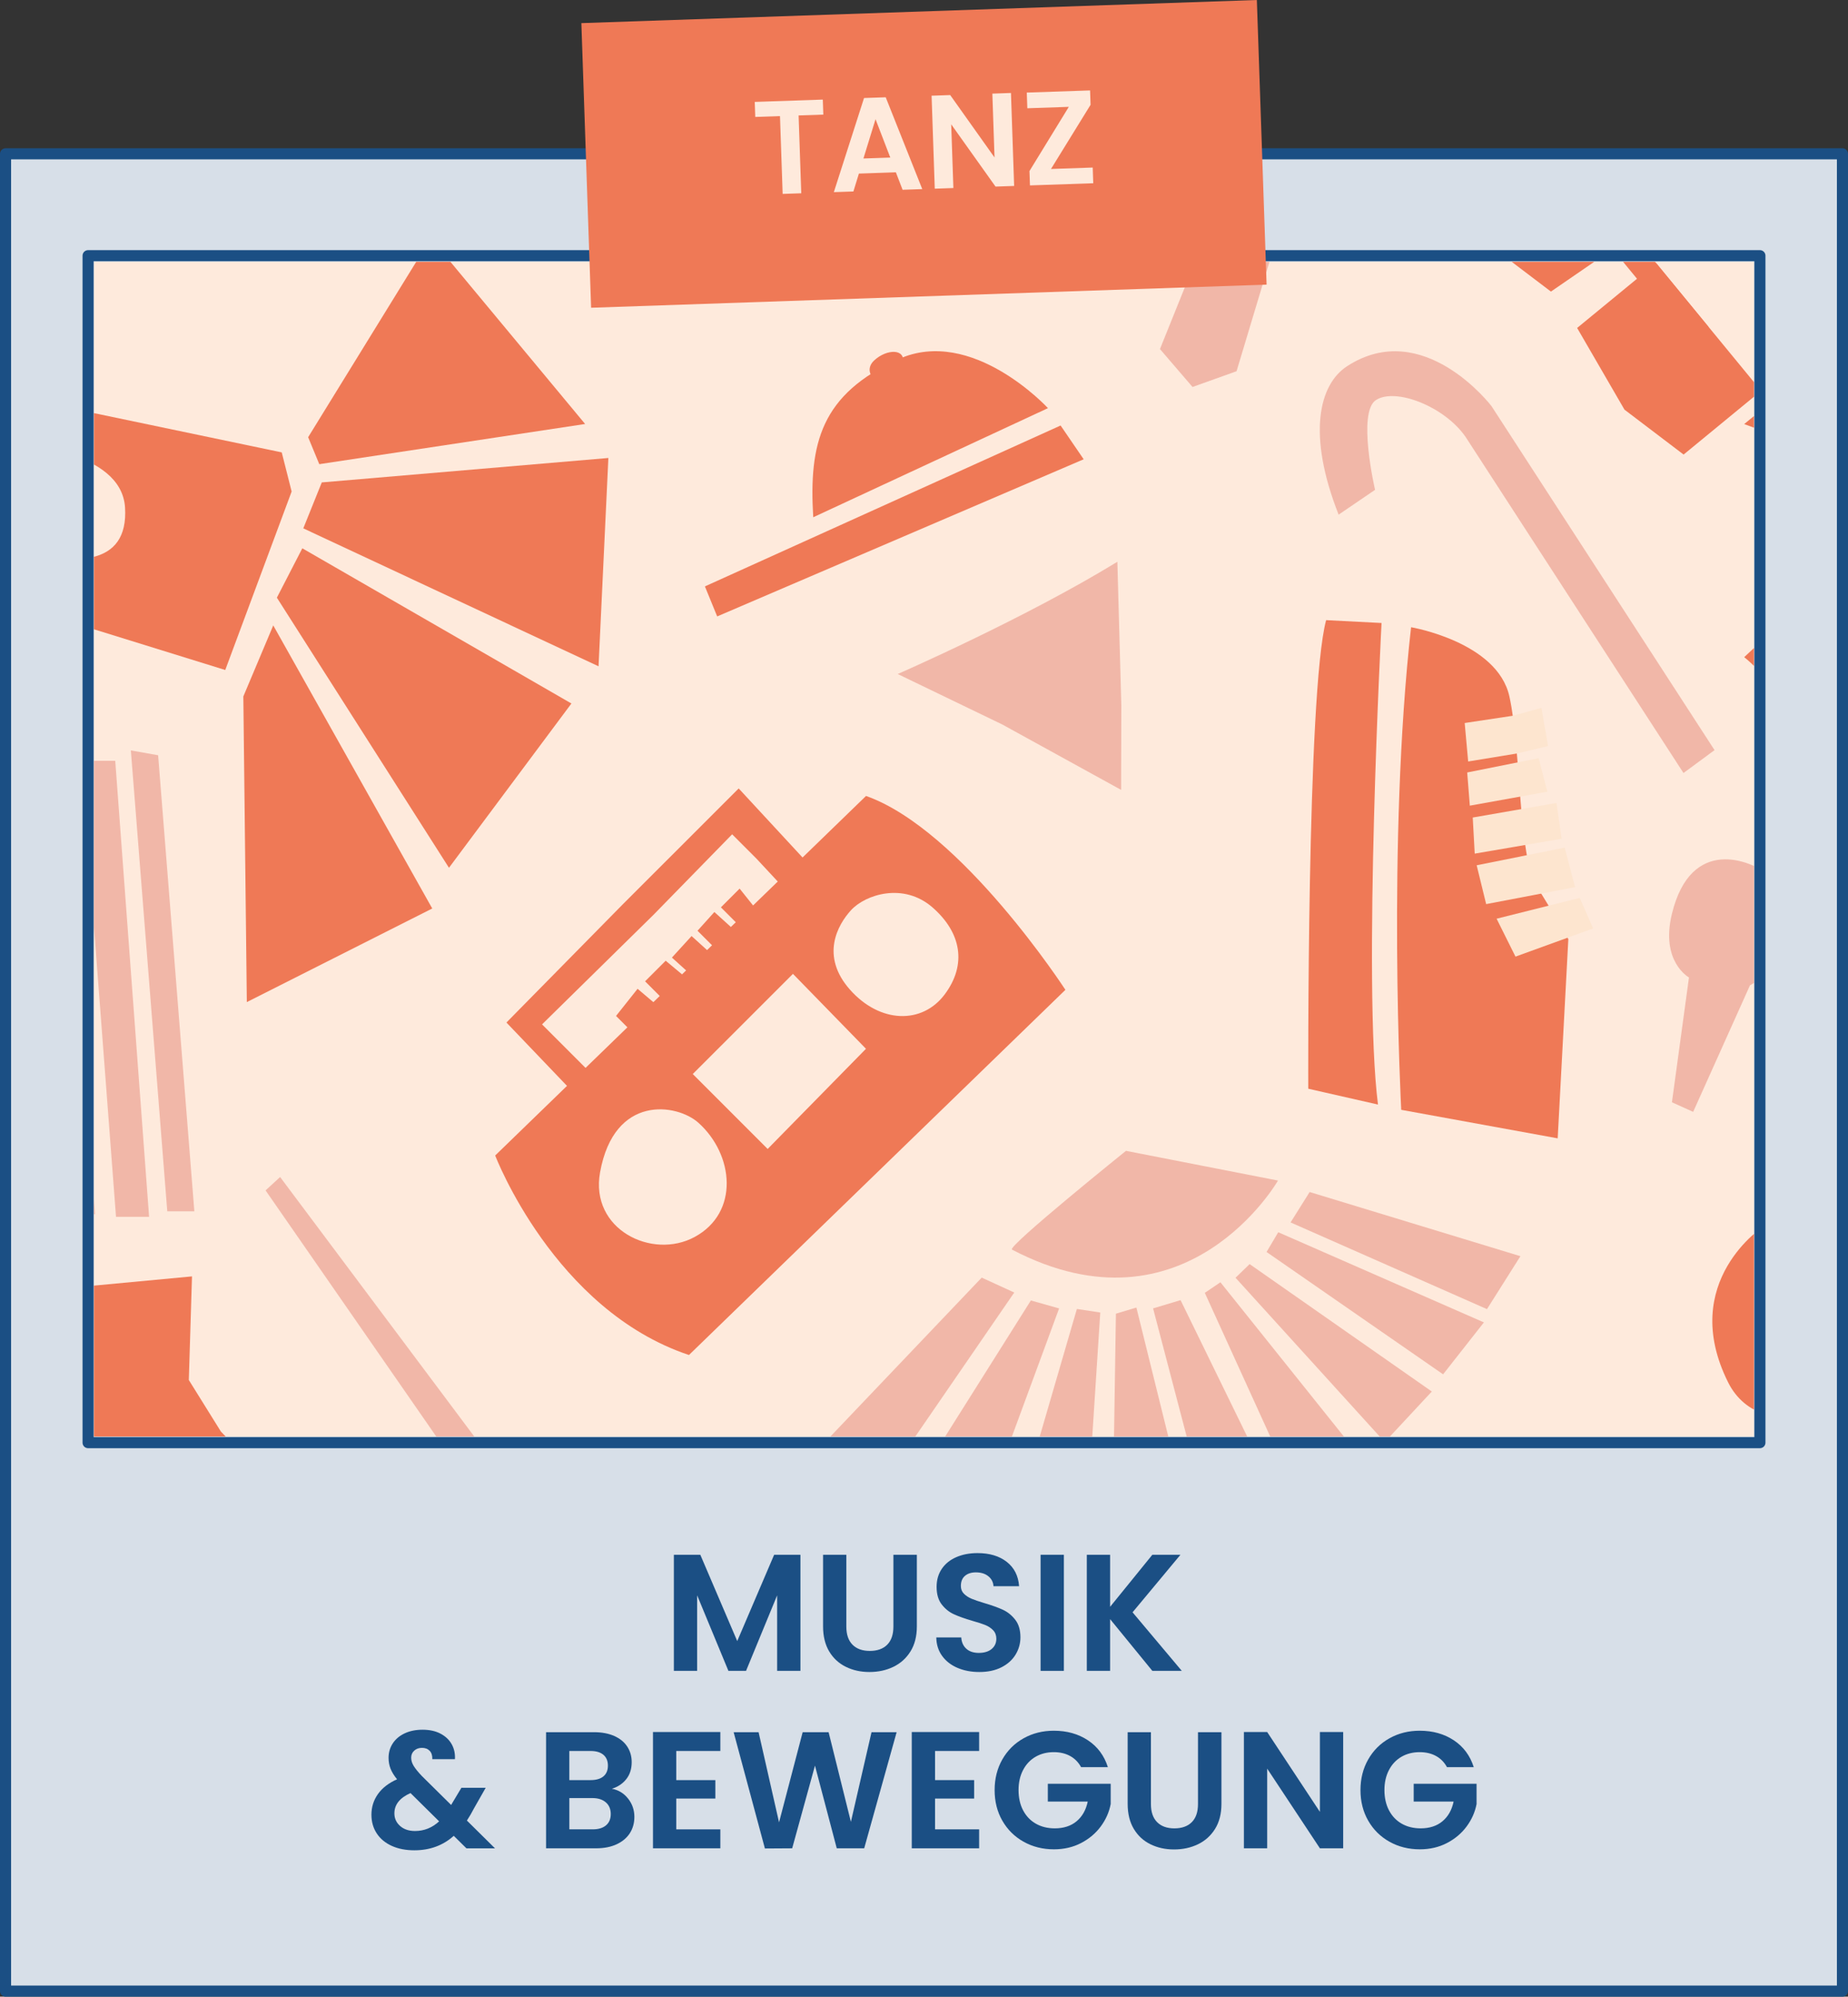 <?xml version="1.0" encoding="UTF-8" standalone="no"?>
<svg
   id="Ebene_2"
   viewBox="0 0 1000.04 1080.263"
   version="1.1"
   sodipodi:docname="Musik und Bewegung.svg"
   width="1000.04"
   height="1080.263"
   inkscape:version="1.4 (e7c3feb1, 2024-10-09)"
   xmlns:inkscape="http://www.inkscape.org/namespaces/inkscape"
   xmlns:sodipodi="http://sodipodi.sourceforge.net/DTD/sodipodi-0.dtd"
   xmlns="http://www.w3.org/2000/svg"
   xmlns:svg="http://www.w3.org/2000/svg">
  <rect x="0" y="0" width="1000.04" height="1080.263" fill="#333333" stroke="none"/>
  <sodipodi:namedview
     id="namedview60"
     pagecolor="#ffffff"
     bordercolor="#000000"
     borderopacity="0.25"
     inkscape:showpageshadow="2"
     inkscape:pageopacity="0.0"
     inkscape:pagecheckerboard="0"
     inkscape:deskcolor="#d1d1d1"
     inkscape:zoom="0.020501661"
     inkscape:cx="512.15363"
     inkscape:cy="487.76536"
     inkscape:window-width="1104"
     inkscape:window-height="245"
     inkscape:window-x="0"
     inkscape:window-y="1038"
     inkscape:window-maximized="0"
     inkscape:current-layer="Ebene_2" />
  <defs
     id="defs1">
    <style
       id="style1">
      .cls-1 {
        fill: none;
      }

      .cls-2 {
        fill: #f1b7a8;
      }

      .cls-3 {
        fill: #dde2ea;
      }

      .cls-3, .cls-4 {
        stroke: #1b4f84;
        stroke-linecap: round;
        stroke-linejoin: round;
        stroke-width: 6px;
      }

      .cls-5 {
        fill: #feeadc;
      }

      .cls-4 {
        fill: #d7dfe8;
      }

      .cls-6 {
        fill: #fde5cf;
      }

      .cls-7 {
        fill: #1b4f84;
      }

      .cls-8 {
        fill: #ef7956;
      }

      .cls-9 {
        clip-path: url(#clippath);
      }
    </style>
    <clipPath
       id="clippath">
      <rect
         class="cls-1"
         x="282.8"
         y="280.67"
         width="898.25"
         height="635.53"
         id="rect1" />
    </clipPath>
  </defs>
  <g
     id="Ebene_1-2"
     data-name="Ebene_1"
     transform="translate(-231.91,-139.007)">
    <g
       id="g60">
      <rect
         class="cls-4"
         x="234.91"
         y="222.23"
         width="994.04"
         height="994.04"
         id="rect2" />
      <rect
         class="cls-3"
         x="279.58"
         y="277.34"
         width="904.7"
         height="642.19"
         id="rect3" />
      <g
         class="cls-9"
         clip-path="url(#clippath)"
         id="g42">
        <g
           id="g41">
          <rect
             class="cls-5"
             width="1507.21"
             height="1268.19"
             id="rect4"
             x="0"
             y="0" />
          <g
             id="g9">
            <path
               class="cls-8"
               d="m 979.53,476.06 c 0,0 -10.24,195.28 -1.93,260.55 l -37.73,-8.57 c 0,0 -0.84,-214.57 9.67,-253.51 l 29.99,1.54 z"
               id="path4" />
            <path
               class="cls-8"
               d="m 995.51,478.36 c 0,0 46.7,7.9 53.21,37.48 6.51,29.58 4.64,86.27 14.72,102.54 9.37,15.13 17.17,28.7 17.17,28.7 l -5.76,107.81 -84.67,-15.43 c 0,0 -7.71,-145.54 5.33,-261.11 z"
               id="path5" />
            <polygon
               class="cls-6"
               points="1026.4,551 1052.75,546.68 1069.63,542.64 1066.06,521.98 1050.55,526.26 1024.52,530.18 "
               id="polygon5" />
            <polygon
               class="cls-6"
               points="1027.3,574.9 1069.25,567.35 1064.56,549.2 1025.88,556.94 "
               id="polygon6" />
            <polygon
               class="cls-6"
               points="1029.95,600.85 1076.97,592.8 1074.21,573.43 1028.88,581.32 "
               id="polygon7" />
            <polygon
               class="cls-6"
               points="1036.14,628.16 1084.25,618.98 1078.64,597.59 1031,607.15 "
               id="polygon8" />
            <polygon
               class="cls-6"
               points="1052.01,656.57 1094.05,641.32 1086.78,624.79 1041.79,636.06 "
               id="polygon9" />
          </g>
          <g
             id="g18">
            <path
               class="cls-2"
               d="m 779.55,815.08 c -2.87,-1.5 61.68,-53.43 61.68,-53.43 l 82.26,16.08 c 0,0 -49.68,86.61 -143.94,37.36 z"
               id="path9" />
            <polygon
               class="cls-2"
               points="710.03,941.25 780.77,838.3 763.16,830.24 673.25,924.64 "
               id="polygon10" />
            <polygon
               class="cls-2"
               points="764.41,957.18 805.04,846.91 789.76,842.6 726.04,943.75 "
               id="polygon11" />
            <polygon
               class="cls-2"
               points="819.66,967.77 827.32,849.12 814.66,847.2 781.17,962.16 "
               id="polygon12" />
            <polygon
               class="cls-2"
               points="876.58,966.56 846.86,846.43 835.78,849.76 833.95,968.56 "
               id="polygon13" />
            <polygon
               class="cls-2"
               points="924.4,952.2 870.77,842.42 855.9,846.89 886.5,963.58 "
               id="polygon14" />
            <polygon
               class="cls-2"
               points="968.66,928.1 892.34,832.76 883.89,838.48 934.32,949.22 "
               id="polygon15" />
            <polygon
               class="cls-2"
               points="1006.73,891.86 908.14,822.93 900.51,830.31 981.26,919.23 "
               id="polygon16" />
            <polygon
               class="cls-2"
               points="1034.92,854.47 923.63,805.69 917.3,816.37 1012.84,882.56 "
               id="polygon17" />
            <polygon
               class="cls-2"
               points="1054.68,818.65 1036.58,847.29 930.3,800.38 940.62,783.93 "
               id="polygon18" />
          </g>
          <g
             id="g20">
            <polygon
               class="cls-2"
               points="597.12,1042.8 553.45,1000.18 534.47,1015.38 562.12,1072.57 "
               id="polygon19" />
            <polygon
               class="cls-2"
               points="383.49,775.81 375.62,783.05 530.74,1006.66 546.42,993.52 "
               id="polygon20" />
          </g>
          <g
             id="g24">
            <path
               class="cls-8"
               d="m 228.09,462.53 125.71,38.97 35.93,-96.57 -5.36,-21.17 -136.71,-28.58 -6.88,24.4 c 0,0 56.87,2.42 58.8,34.04 1.93,31.62 -26.73,33.14 -67.54,20.69 l -3.95,28.21 z"
               id="path20" />
            <polygon
               class="cls-8"
               points="465.82,630.53 379.78,477.38 363.59,515.81 365.48,681.17 "
               id="polygon21" />
            <polygon
               class="cls-8"
               points="541.13,519.62 395.51,435.66 381.74,462.36 474.87,608.5 "
               id="polygon22" />
            <polygon
               class="cls-8"
               points="561.13,386.79 406.04,400.01 396.04,424.86 555.81,499.5 "
               id="polygon23" />
            <polygon
               class="cls-8"
               points="465.03,267.87 398.66,375.55 404.69,390.14 548.55,368.4 "
               id="polygon24" />
          </g>
          <path
             class="cls-8"
             d="m 700.56,569.64 -34.35,33.3 -34.56,-37.36 -62.84,62.82 -62.84,63.83 32.77,34.27 -38.86,37.67 c 0,0 31.91,83.61 104.86,107.94 L 808.45,674.54 c 0,0 -56.23,-86.65 -107.9,-104.9 z m -152.02,146.9 -23.3,-23.31 60.3,-59.27 42.57,-43.57 13.17,13.18 11.51,12.37 -13.35,12.95 -7.28,-9.11 -10.13,10.13 8.05,8.05 -2.65,2.57 -8.94,-8.09 -9.12,10.13 7.86,7.86 -2.69,2.61 -8.38,-7.6 -10.64,11.65 7.69,6.94 -2.21,2.14 -8.85,-7.38 -11.15,11.14 7.93,7.94 -3.45,3.34 -8.54,-7.23 -11.66,14.69 6.15,6.15 -22.63,21.94 -0.24,-0.23 z m 59.26,91.72 c -23,12.45 -56.75,-4.06 -51.17,-34.97 7.66,-42.46 41.65,-37.18 53.21,-26.84 19.25,17.23 22.29,48.64 -2.04,61.81 z m 39.53,-47.62 -40.53,-40.54 54.22,-54.2 39.51,40.54 -53.21,54.2 z m 95.77,-83.58 c -12.16,16.21 -34.96,15.7 -51.17,-2.54 -16.21,-18.24 -6.8,-35.08 0.51,-43.07 7.74,-8.46 28.38,-15.2 44.08,-1.51 15.59,13.59 18.74,30.91 6.58,47.12 z"
             id="path24" />
          <path
             class="cls-8"
             d="m 1217.54,714.95 -20.27,0.37 -10.73,86.98 c 0,0 -46.77,30 -19.44,84.65 18.07,36.14 80.04,18.87 78.09,-41.62 -1.05,-32.33 -24.79,-41.09 -24.79,-41.09 l -2.85,-89.3 z"
             id="path25" />
          <g
             id="g28">
            <g
               id="g27">
              <g
                 id="g26">
                <polygon
                   class="cls-8"
                   points="818.34,387.49 805.85,369.22 613.37,456.27 620.01,472.51 "
                   id="polygon25" />
                <path
                   class="cls-8"
                   d="m 671.99,418.86 127.02,-59.03 c 0,0 -41.02,-44.58 -80.89,-26.5 -41.9,19 -48.55,45.37 -46.13,85.53 z"
                   id="path26" />
              </g>
              <path
                 class="cls-8"
                 d="m 707.86,345.25 c 0,0 -0.58,-0.11 -1.39,-0.36 -2.74,-0.84 -6.6,-6.21 -1.41,-10.97 6.74,-6.17 16.95,-6.41 15.45,1.46 -1.5,7.87 -9.91,10.32 -9.91,10.32"
                 id="path27" />
            </g>
            <path
               class="cls-2"
               d="m 717.69,503.68 c 0,0 68.81,-30.03 118.88,-60.74 l 2.15,77.81 -0.12,45.61 -64.3,-35.38 -56.61,-27.31 z"
               id="path28" />
          </g>
          <polygon
             class="cls-8"
             points="398.66,962.8 394.92,974.93 385.17,982.16 351.1,948.7 352.15,965.66 375.48,1037.77 373.12,1049.23 365.53,1054.33 356.87,1052.71 332.84,968.41 348.96,1052.69 347.07,1058.83 338.08,1061.86 328.23,1054.8 310.4,970.8 316.48,1055.43 306.97,1068.86 296.89,1067.63 291.25,1062.23 284.54,973.75 281.23,1049.4 271.58,1054.58 262.62,1052 258.58,1047.87 259.55,966.03 269.69,891.89 261.86,836.53 335.81,829.58 334.09,885.64 351.44,913.51 "
             id="polygon28" />
          <g
             id="g31">
            <polygon
               class="cls-8"
               points="1037.49,271.19 1071.19,296.76 1115.68,266.19 1058.2,196.25 1018.25,229.08 "
               id="polygon29" />
            <rect
               class="cls-8"
               x="1121.97"
               y="256.77"
               width="13.37"
               height="71.5"
               transform="rotate(-39.41,1128.707,292.522)"
               id="rect29" />
            <polygon
               class="cls-8"
               points="1110.99,360.64 1142.99,384.94 1184.93,350.47 1128.11,281.32 1085.37,316.44 "
               id="polygon30" />
            <path
               class="cls-8"
               d="m 1190.99,355.95 -15.22,12.5 79.79,29.3 c 0,0 13.69,6.52 7.82,19.91 -2.53,5.76 -10.64,8.88 -10.64,8.88 l 6.99,8.5 c 0,0 15.16,-6.87 17.45,-14.34 5.39,-17.57 -7.18,-32.41 -19.02,-38.04 -4.91,-2.33 -67.17,-26.72 -67.17,-26.72 z"
               id="path30" />
            <path
               class="cls-8"
               d="m 1069.63,197.36 c 0,0 19.75,9.62 33.9,17.67 5.96,3.39 42.39,21.72 50.72,36.64 6.12,10.96 -7.4,25.91 -7.4,25.91 l -6.7,-8.16 c 0,0 8.99,-9.91 -1.23,-17.91 -10.22,-8 -52.12,-33.27 -52.12,-33.27 l -17.16,-20.88 z"
               id="path31" />
          </g>
          <path
             class="cls-2"
             d="m 269.4,217.16 -18.57,2.57 c 0,0 31.12,64.32 87.11,46.91 55.99,-17.41 106.82,-71.67 150.91,-52.05 44.08,19.61 44.21,44.91 88.86,42.53 44.65,-2.38 47.49,-42.46 94.33,-37.38 46.85,5.08 51.98,31.28 51.98,31.28 l 22.53,-0.31 c 0,0 -25.95,-52.71 -73.45,-52.11 -52.29,0.66 -82.18,37.53 -105.15,35.34 -22.97,-2.19 -57.8,-41.22 -99.13,-41.1 -41.33,0.12 -119.8,58.02 -152.09,58.17 -32.29,0.15 -47.34,-33.83 -47.34,-33.83 z"
             id="path32" />
          <path
             class="cls-2"
             d="m 1142.93,557.23 16.8,-12.38 -120.7,-186.12 c 0,0 -36.87,-48.35 -78.11,-21.62 -15.34,9.95 -21.7,37.03 -4.62,80.34 l 19.72,-13.43 c 0,0 -9.78,-41.92 0.48,-48.57 10.58,-6.86 37.21,3.49 48.53,19.98 l 117.89,181.79 z"
             id="path33" />
          <polygon
             class="cls-2"
             points="283.35,795.94 267.09,549.2 250.83,549.2 258.58,795.94 "
             id="polygon33" />
          <polygon
             class="cls-2"
             points="312.59,797.36 294.27,550.62 275.94,550.62 294.69,797.36 "
             id="polygon34" />
          <polygon
             class="cls-2"
             points="317.48,547.62 302.72,545.01 322.43,794.36 337.08,794.36 "
             id="polygon35" />
          <path
             class="cls-8"
             d="m 619.72,963.67 -16.36,22.99 c 0,0 170.21,74.48 234.57,72.16 102.88,-3.71 159.16,-48.64 159.16,-48.64 L 979.4,993.62 c 0,0 -69.24,35.58 -128.16,35.94 -58.92,0.36 -231.52,-65.89 -231.52,-65.89 z"
             id="path35" />
          <path
             class="cls-2"
             d="m 1018.25,968.55 111.13,90.32 61.55,-39.44 -71.94,2.98 c 0,0 2.37,-52.59 1.31,-53.18 -1.06,-0.59 -52.38,6.6 -52.38,6.6 l -11.86,-59.7 -37.81,52.43 z"
             id="path36" />
          <path
             class="cls-2"
             d="m 1202.65,943.53 22.11,13.65 c 0,0 48.27,-28.09 67.71,-109.99 l -25.52,-0.77 c 0,0 -10.24,69.7 -64.31,97.1 z"
             id="path37" />
          <path
             class="cls-8"
             d="m 1201.87,475.43 19.49,-9.94 c 0,0 38.72,32.89 34.55,113.17 l -23.54,-6.63 c 0,0 5.78,-72.91 -30.5,-96.6 z"
             id="path38" />
          <path
             class="cls-8"
             d="m 1175.77,494.57 9.31,-8.75 c 0,0 35.88,3.92 31.71,84.2 l -23.54,-6.63 c 0,0 14.73,-43.39 -17.47,-68.82 z"
             id="path39" />
          <path
             class="cls-2"
             d="m 1188.78,612.13 c -9.12,-7.33 -41.71,-21.34 -52.11,21.26 -6.34,25.96 9.22,34.45 9.22,34.45 l -9.22,67.54 11.49,5.18 30.76,-68.49 c 0,0 51.21,-26.71 9.86,-59.95 z"
             id="path40" />
          <polygon
             class="cls-2"
             points="901.07,339.85 932,237.03 900.07,227.43 859.62,327.86 877.24,348.37 "
             id="polygon40" />
          <polygon
             class="cls-2"
             points="950.87,209.74 934.75,229.48 902.52,219.02 905.56,194.5 "
             id="polygon41" />
        </g>
      </g>
      <g
         id="g46">
        <rect
           class="cls-8"
           x="549.05"
           y="145.19"
           width="365.75"
           height="154.08"
           transform="rotate(-1.96,732.706,222.464)"
           id="rect42" />
        <g
           id="g45">
          <path
             class="cls-5"
             d="m 677.17,192.88 0.28,8.13 -13.38,0.46 1.44,42.1 -10.07,0.35 -1.44,-42.1 -13.38,0.46 -0.28,-8.13 36.84,-1.26 z"
             id="path42" />
          <path
             class="cls-5"
             d="m 716.7,232.23 -20,0.69 -2.98,9.68 -10.58,0.36 16.34,-50.92 11.73,-0.4 19.78,49.68 -10.65,0.36 -3.64,-9.46 z m -3.01,-7.97 -7.99,-20.76 -6.55,21.26 z"
             id="path43" />
          <path
             class="cls-5"
             d="m 780.71,239.61 -10.07,0.35 -23.99,-33.69 1.18,34.47 -10.07,0.35 -1.72,-50.3 10.07,-0.35 23.99,33.76 -1.18,-34.54 10.07,-0.35 z"
             id="path44" />
          <path
             class="cls-5"
             d="m 800.64,230.43 22.59,-0.77 0.29,8.49 -34.25,1.17 -0.27,-7.77 21.29,-34.73 -22.45,0.77 -0.29,-8.49 34.25,-1.17 0.27,7.77 -21.43,34.74 z"
             id="path45" />
        </g>
      </g>
      <g
         id="g59">
        <path
           class="cls-7"
           d="M 665.06,980.18 V 1043 h -12.6 v -40.86 L 635.63,1043 h -9.54 l -16.92,-40.86 V 1043 h -12.6 v -62.82 h 14.31 l 19.98,46.71 19.98,-46.71 z"
           id="path46" />
        <path
           class="cls-7"
           d="m 689.9,980.18 v 38.88 c 0,4.26 1.11,7.52 3.33,9.77 2.22,2.25 5.34,3.38 9.36,3.38 4.02,0 7.23,-1.12 9.45,-3.38 2.22,-2.25 3.33,-5.5 3.33,-9.77 v -38.88 h 12.69 v 38.79 c 0,5.34 -1.16,9.86 -3.46,13.54 -2.31,3.69 -5.4,6.46 -9.27,8.32 -3.87,1.86 -8.18,2.79 -12.91,2.79 -4.73,0 -8.93,-0.93 -12.74,-2.79 -3.81,-1.86 -6.83,-4.63 -9.04,-8.32 -2.21,-3.69 -3.33,-8.21 -3.33,-13.54 v -38.79 h 12.6 z"
           id="path47" />
        <path
           class="cls-7"
           d="m 750.06,1041.38 c -3.51,-1.5 -6.29,-3.66 -8.33,-6.48 -2.04,-2.82 -3.09,-6.15 -3.15,-9.99 h 13.5 c 0.18,2.58 1.09,4.62 2.75,6.12 1.65,1.5 3.91,2.25 6.79,2.25 2.88,0 5.25,-0.71 6.93,-2.12 1.68,-1.41 2.52,-3.25 2.52,-5.54 0,-1.86 -0.57,-3.39 -1.71,-4.59 -1.14,-1.2 -2.57,-2.14 -4.28,-2.84 -1.71,-0.69 -4.07,-1.45 -7.07,-2.29 -4.08,-1.2 -7.4,-2.38 -9.94,-3.55 -2.55,-1.17 -4.74,-2.94 -6.57,-5.31 -1.83,-2.37 -2.75,-5.54 -2.75,-9.49 0,-3.72 0.93,-6.96 2.79,-9.72 1.86,-2.76 4.47,-4.87 7.83,-6.34 3.36,-1.47 7.2,-2.21 11.52,-2.21 6.48,0 11.75,1.57 15.79,4.72 4.05,3.15 6.29,7.54 6.71,13.19 h -13.86 c -0.12,-2.16 -1.04,-3.95 -2.75,-5.36 -1.71,-1.41 -3.98,-2.12 -6.8,-2.12 -2.46,0 -4.42,0.63 -5.89,1.89 -1.47,1.26 -2.21,3.09 -2.21,5.49 0,1.68 0.55,3.08 1.67,4.19 1.11,1.11 2.49,2.01 4.14,2.7 1.65,0.69 3.97,1.48 6.98,2.38 4.08,1.2 7.41,2.4 9.99,3.6 2.58,1.2 4.8,3 6.66,5.4 1.86,2.4 2.79,5.55 2.79,9.45 0,3.36 -0.87,6.48 -2.61,9.36 -1.74,2.88 -4.29,5.18 -7.65,6.89 -3.36,1.71 -7.35,2.56 -11.97,2.56 -4.38,0 -8.32,-0.75 -11.83,-2.25 z"
           id="path48" />
        <path
           class="cls-7"
           d="M 807.62,980.18 V 1043 h -12.6 v -62.82 z"
           id="path49" />
        <path
           class="cls-7"
           d="m 855.5,1043 -22.86,-27.99 V 1043 h -12.6 v -62.82 h 12.6 v 28.17 l 22.86,-28.17 h 15.21 l -25.92,31.14 26.64,31.68 z"
           id="path50" />
        <path
           class="cls-7"
           d="m 484.3,1139 -6.84,-6.75 c -5.82,5.22 -12.93,7.83 -21.33,7.83 -4.62,0 -8.68,-0.79 -12.2,-2.38 -3.51,-1.59 -6.23,-3.84 -8.14,-6.75 -1.92,-2.91 -2.88,-6.29 -2.88,-10.12 0,-4.14 1.17,-7.86 3.51,-11.16 2.34,-3.3 5.79,-5.97 10.35,-8.01 -1.62,-1.98 -2.79,-3.88 -3.51,-5.71 -0.72,-1.83 -1.08,-3.79 -1.08,-5.89 0,-2.88 0.75,-5.47 2.25,-7.79 1.5,-2.31 3.64,-4.12 6.44,-5.45 2.79,-1.32 6.04,-1.98 9.76,-1.98 3.72,0 7.02,0.72 9.72,2.16 2.7,1.44 4.71,3.36 6.03,5.76 1.32,2.4 1.89,5.07 1.71,8.01 h -12.24 c 0.06,-1.98 -0.42,-3.49 -1.44,-4.54 -1.02,-1.05 -2.4,-1.57 -4.14,-1.57 -1.74,0 -3.08,0.49 -4.18,1.48 -1.11,0.99 -1.67,2.27 -1.67,3.83 0,1.56 0.45,2.98 1.35,4.46 0.9,1.47 2.37,3.29 4.41,5.44 l 15.84,15.66 c 0.12,-0.12 0.21,-0.24 0.27,-0.36 0.06,-0.12 0.12,-0.24 0.18,-0.36 l 5.13,-8.55 h 13.14 l -6.3,11.07 c -1.2,2.34 -2.49,4.56 -3.87,6.66 l 15.21,15.03 H 484.3 Z m -14.76,-14.58 -15.48,-15.3 c -5.82,2.58 -8.73,6.24 -8.73,10.98 0,2.7 1.02,4.97 3.06,6.79 2.04,1.83 4.74,2.75 8.1,2.75 4.92,0 9.27,-1.74 13.05,-5.22 z"
           id="path51" />
        <path
           class="cls-7"
           d="m 571.78,1112.09 c 2.28,2.88 3.42,6.18 3.42,9.9 0,3.36 -0.83,6.32 -2.48,8.87 -1.65,2.55 -4.04,4.54 -7.15,5.98 -3.12,1.44 -6.81,2.16 -11.07,2.16 h -27.09 v -62.82 h 25.92 c 4.26,0 7.93,0.69 11.02,2.07 3.09,1.38 5.43,3.3 7.02,5.76 1.59,2.46 2.38,5.25 2.38,8.37 0,3.66 -0.98,6.72 -2.92,9.18 -1.95,2.46 -4.54,4.2 -7.79,5.22 3.54,0.66 6.45,2.43 8.73,5.31 z M 540,1102.1 h 11.52 c 3,0 5.31,-0.67 6.93,-2.02 1.62,-1.35 2.43,-3.29 2.43,-5.81 0,-2.52 -0.81,-4.47 -2.43,-5.85 -1.62,-1.38 -3.93,-2.07 -6.93,-2.07 H 540 Z m 19.85,24.48 c 1.71,-1.44 2.57,-3.48 2.57,-6.12 0,-2.64 -0.9,-4.82 -2.7,-6.35 -1.8,-1.53 -4.23,-2.29 -7.29,-2.29 h -12.42 v 16.92 h 12.69 c 3.06,0 5.45,-0.72 7.15,-2.16 z"
           id="path52" />
        <path
           class="cls-7"
           d="m 597.87,1086.35 v 15.75 h 21.15 v 9.99 h -21.15 v 16.65 h 23.85 V 1139 h -36.45 v -62.91 h 36.45 v 10.26 z"
           id="path53" />
        <path
           class="cls-7"
           d="M 717.12,1076.18 699.57,1139 h -14.85 l -11.79,-44.73 -12.33,44.73 -14.76,0.09 -16.92,-62.91 h 13.5 l 11.07,48.78 12.78,-48.78 h 14.04 l 12.06,48.51 11.16,-48.51 z"
           id="path54" />
        <path
           class="cls-7"
           d="m 737.91,1086.35 v 15.75 h 21.15 v 9.99 h -21.15 v 16.65 h 23.85 V 1139 h -36.45 v -62.91 h 36.45 v 10.26 z"
           id="path55" />
        <path
           class="cls-7"
           d="m 816.93,1095.08 c -1.44,-2.64 -3.42,-4.65 -5.94,-6.03 -2.52,-1.38 -5.46,-2.07 -8.82,-2.07 -3.72,0 -7.02,0.84 -9.9,2.52 -2.88,1.68 -5.13,4.08 -6.75,7.2 -1.62,3.12 -2.43,6.72 -2.43,10.8 0,4.08 0.82,7.86 2.48,10.98 1.65,3.12 3.94,5.52 6.89,7.2 2.94,1.68 6.36,2.52 10.26,2.52 4.8,0 8.73,-1.28 11.79,-3.83 3.06,-2.55 5.07,-6.1 6.03,-10.66 h -21.6 v -9.63 h 34.02 v 10.98 c -0.84,4.38 -2.64,8.43 -5.4,12.15 -2.76,3.72 -6.32,6.71 -10.67,8.96 -4.35,2.25 -9.22,3.38 -14.62,3.38 -6.06,0 -11.54,-1.37 -16.42,-4.1 -4.89,-2.73 -8.73,-6.53 -11.52,-11.38 -2.79,-4.85 -4.18,-10.38 -4.18,-16.56 0,-6.18 1.39,-11.71 4.18,-16.61 2.79,-4.89 6.63,-8.7 11.52,-11.43 4.89,-2.73 10.33,-4.09 16.33,-4.09 7.08,0 13.23,1.72 18.45,5.17 5.22,3.45 8.82,8.3 10.8,14.54 h -14.49 z"
           id="path56" />
        <path
           class="cls-7"
           d="m 854.73,1076.18 v 38.88 c 0,4.26 1.11,7.52 3.33,9.77 2.22,2.25 5.34,3.38 9.36,3.38 4.02,0 7.23,-1.12 9.45,-3.38 2.22,-2.25 3.33,-5.5 3.33,-9.77 v -38.88 h 12.69 v 38.79 c 0,5.34 -1.16,9.86 -3.46,13.54 -2.31,3.69 -5.4,6.46 -9.27,8.32 -3.87,1.86 -8.18,2.79 -12.91,2.79 -4.73,0 -8.93,-0.93 -12.74,-2.79 -3.81,-1.86 -6.83,-4.63 -9.04,-8.32 -2.21,-3.69 -3.33,-8.21 -3.33,-13.54 v -38.79 h 12.6 z"
           id="path57" />
        <path
           class="cls-7"
           d="m 958.77,1139 h -12.6 l -28.53,-43.11 V 1139 h -12.6 v -62.91 h 12.6 l 28.53,43.2 v -43.2 h 12.6 z"
           id="path58" />
        <path
           class="cls-7"
           d="m 1014.93,1095.08 c -1.44,-2.64 -3.42,-4.65 -5.94,-6.03 -2.52,-1.38 -5.46,-2.07 -8.82,-2.07 -3.72,0 -7.02,0.84 -9.9,2.52 -2.88,1.68 -5.13,4.08 -6.75,7.2 -1.62,3.12 -2.43,6.72 -2.43,10.8 0,4.08 0.82,7.86 2.48,10.98 1.65,3.12 3.94,5.52 6.88,7.2 2.94,1.68 6.36,2.52 10.26,2.52 4.8,0 8.73,-1.28 11.79,-3.83 3.06,-2.55 5.07,-6.1 6.03,-10.66 h -21.6 v -9.63 h 34.02 v 10.98 c -0.84,4.38 -2.64,8.43 -5.4,12.15 -2.76,3.72 -6.32,6.71 -10.67,8.96 -4.35,2.25 -9.22,3.38 -14.62,3.38 -6.06,0 -11.54,-1.37 -16.42,-4.1 -4.89,-2.73 -8.73,-6.53 -11.52,-11.38 -2.79,-4.86 -4.19,-10.38 -4.19,-16.56 0,-6.18 1.39,-11.71 4.19,-16.61 2.79,-4.89 6.63,-8.7 11.52,-11.43 4.89,-2.73 10.33,-4.09 16.33,-4.09 7.08,0 13.23,1.72 18.45,5.17 5.22,3.45 8.82,8.3 10.8,14.54 h -14.49 z"
           id="path59" />
      </g>
    </g>
  </g>
</svg>
